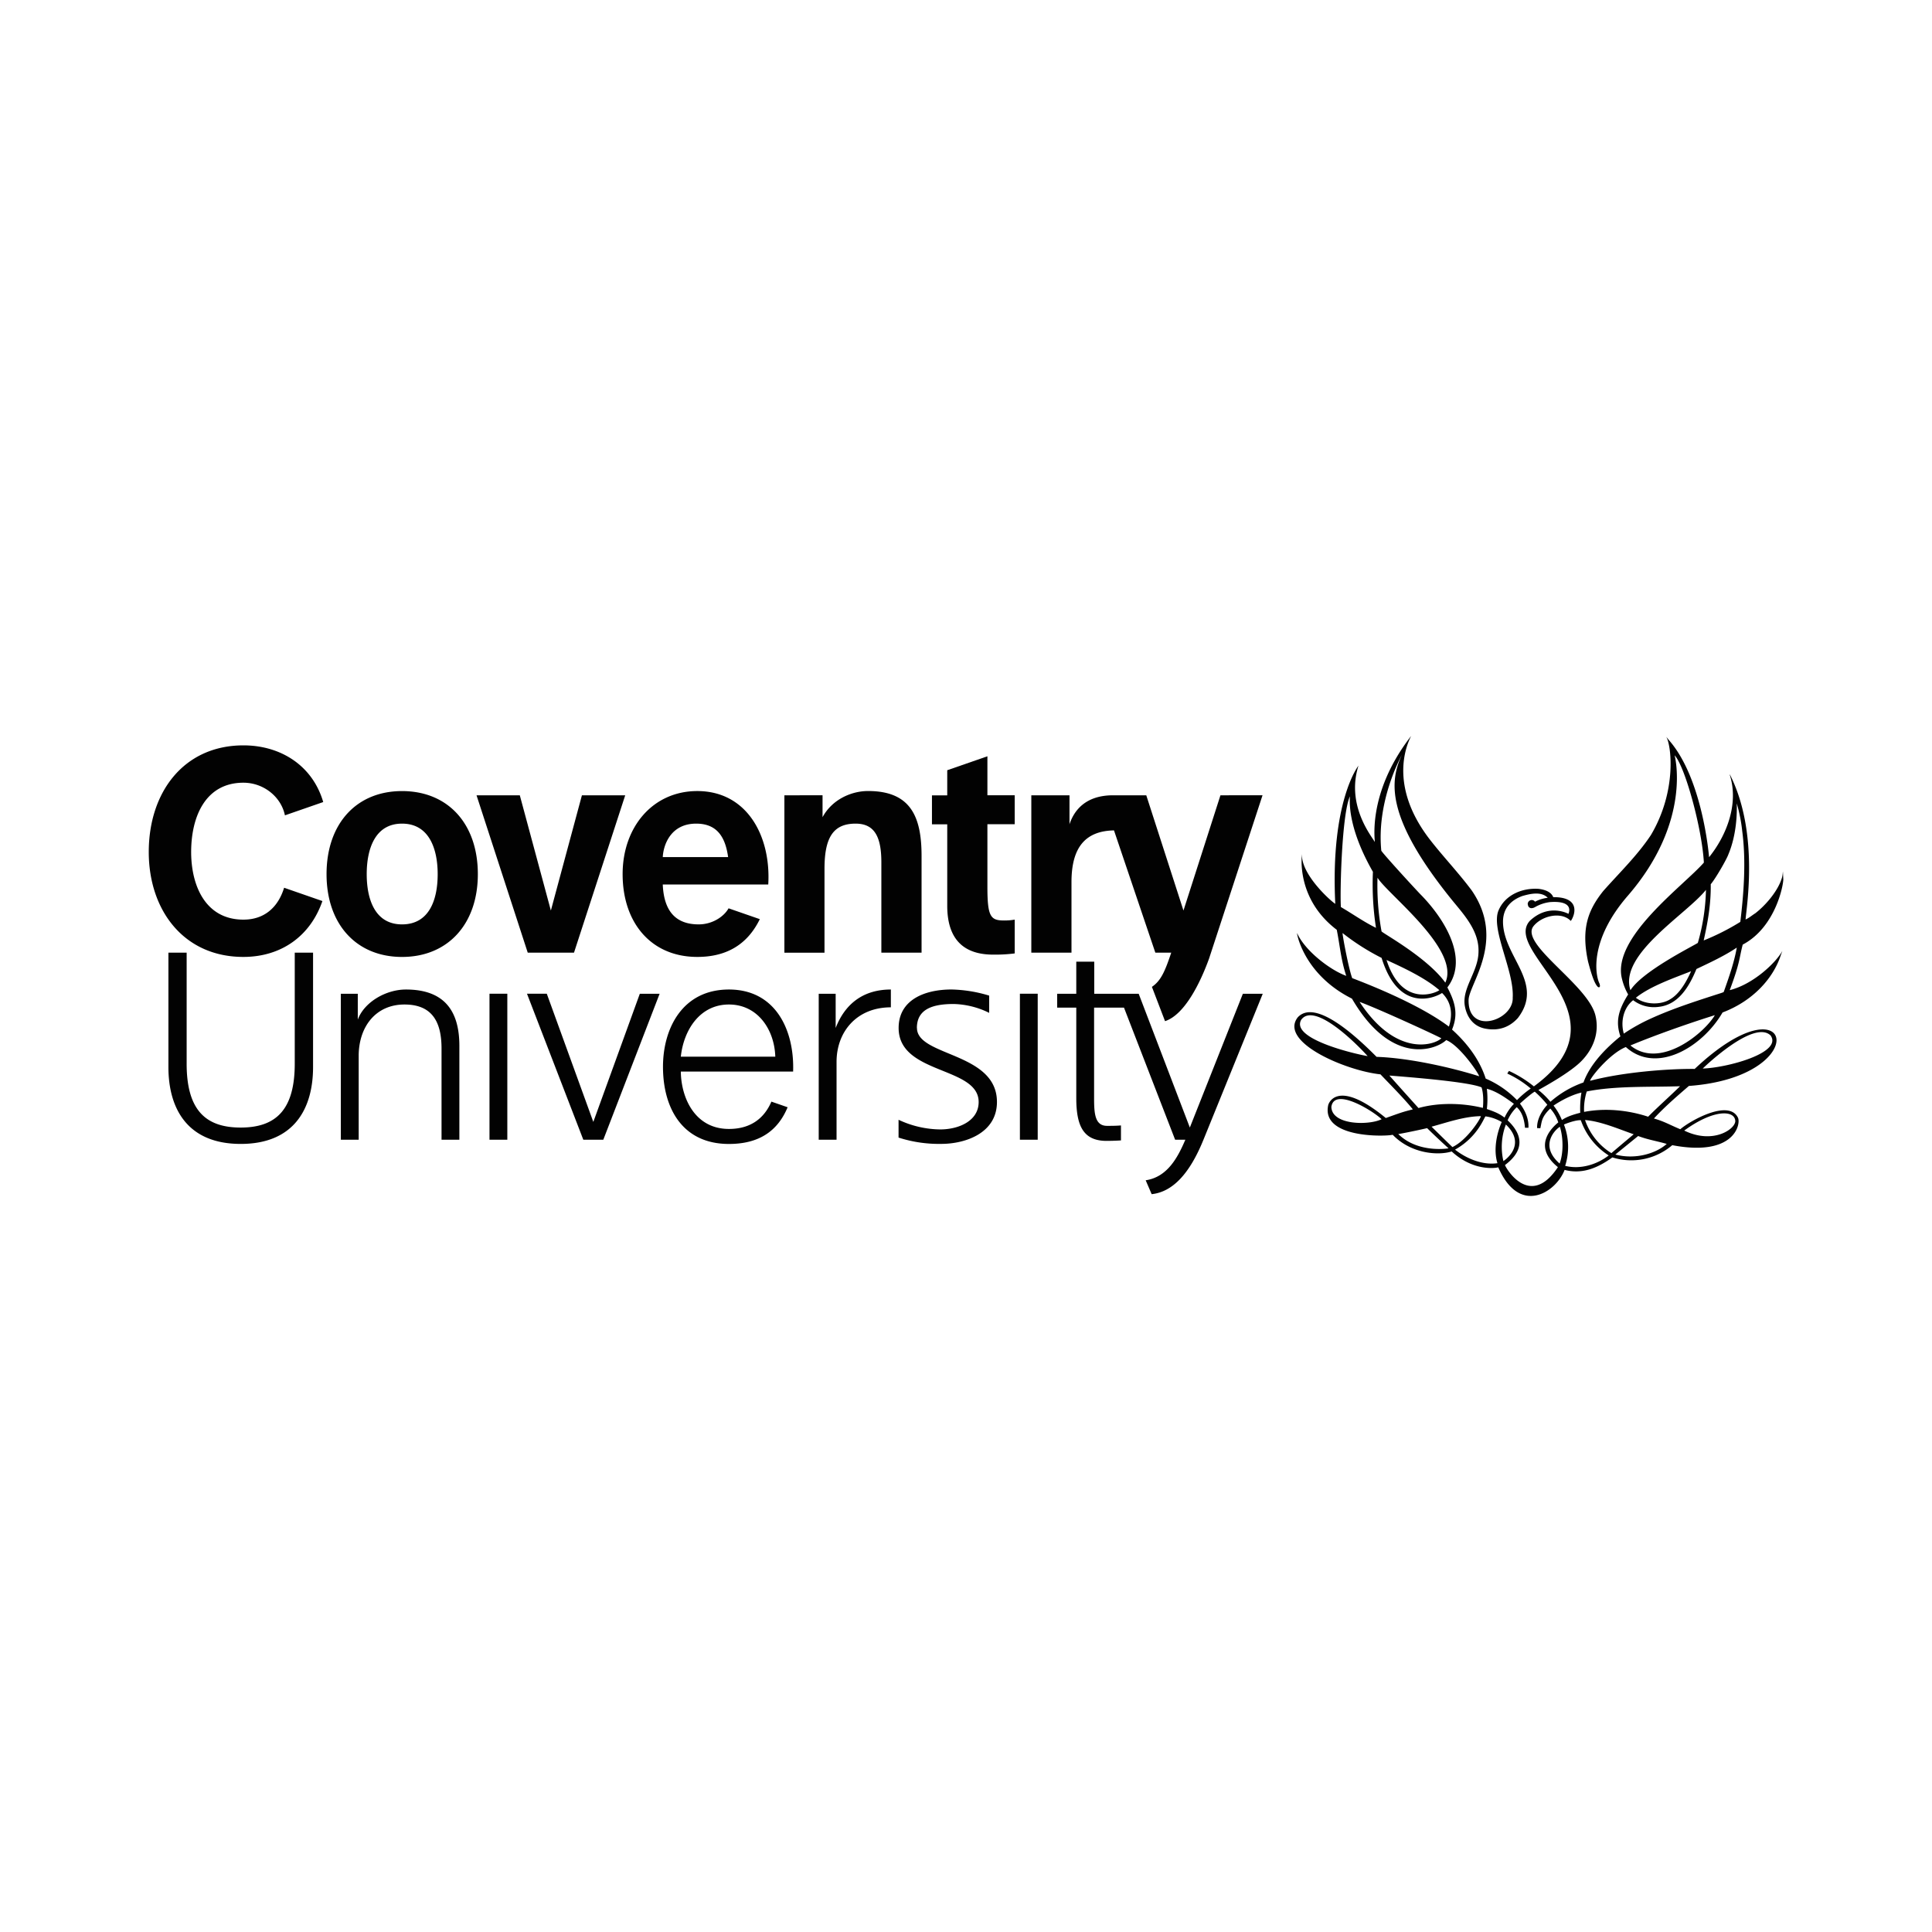 <svg xmlns="http://www.w3.org/2000/svg" id="Layer_1" data-name="Layer 1" viewBox="0 0 1000 1000"><defs><style>.cls-1{fill:#020202}</style></defs><path d="M208.09 478.46c-14.06 0-18.28-13.07-18.28-26s4.22-26.15 18.28-26.15 18.45 13.08 18.45 26.15-4.25 26-18.45 26m0-69c-23.71 0-39.07 17-39.07 43 0 25.84 15.36 42.85 39.07 42.85s39.24-17 39.24-42.85c0-26-15.38-43-39.24-43M297.1 493.1l26.51-81.46H301.2l-16.07 59.65-16.08-59.65h-22.4l26.51 81.46zM124.6 592.09c27.61 0 37.44-18.28 37.44-39.79v-59.21h-9.48v57c.13 24.3-9.69 33.53-28 33.53s-28.08-9.23-27.95-33.53v-57h-9.44v59.21c0 21.51 9.83 39.79 37.43 39.79M253.36 514.36h9.23v75.56h-9.23zM312.27 589.92l29.15-75.56h-10.25L307.1 580.7l-24.08-66.34h-10.25l29.15 75.56zM527.9 514.36h9.22v75.56h-9.22zM426.76 493.11v-43.49c0-16.54 4.83-23.31 16.1-23.31 9.66 0 13.33 6.62 13.33 20v46.79H477V443c0-20.18-5.58-33.57-27.68-33.57-8.78 0-18.7 4.48-23.57 13.55v-11.34H406v81.47h20.79M511.08 391.45l-20.79 7.22v13h-7.91v15h7.91v42.14c0 19.74 11 25.3 23.76 25.3a80 80 0 0 0 11.16-.62V476a32 32 0 0 1-5.46.44c-7 0-8.67-1.89-8.67-17.32v-32.5h14.13v-15h-14.13zM185.66 589.92v-44.08c.29-14.78 9.07-25.91 23.7-25.91 14.94 0 19.18 9.81 19.18 22.84v47.15h9.23v-48.61c0-18-7.72-29.14-27.67-29.14-10.35 0-21.56 6.5-24.91 15.57v-13.38h-8.77v75.56zM433 589.92v-40.28c0-15.65 10.48-28.25 28.11-28.25v-9.22c-14.62 0-23.88 7.76-28.57 19.92v-17.73h-8.77v75.56zM474.58 532.08c0-10 8.59-12.41 19-12.41a43.6 43.6 0 0 1 18.42 4.59v-8.93a71.6 71.6 0 0 0-19.5-3.17c-14 0-27.37 5.4-27.37 19.92 0 24.23 41.42 19.8 41.42 38.32 0 9.8-10.31 14.19-19.92 14.19a51.9 51.9 0 0 1-21.54-5v9.22a68.1 68.1 0 0 0 22.18 3.26c12.33 0 28.75-5.53 28.75-21.69 0-25.88-41.4-23.46-41.4-38.32M622.91 589.92c-7.06 17.37-15.81 27-26.81 28.18l-3.1-7.19c11.41-1.67 16.75-12.16 20.54-21h-5.3l-26.47-68.37H566.3V568c0 8.12.29 14.74 6.73 14.74 1.76 0 4.81 0 7.18-.22v7.76c-2.71.17-5.56.24-7.45.24-12 0-15.68-7.71-15.68-22.16v-46.81h-9.89v-7.19h9.89v-16.59h9.3v16.59h23l26.48 69.25 27.45-69.25h10.29z" class="cls-1"/><path d="m631.7 411.64-19.14 59.65-19.25-59.65h-17.2c-14.48 0-20.26 8.1-22.54 15v-15h-19.76v81.45h20.79v-36.54c0-17.92 7.14-26.44 22-26.74l21.4 63.28h8.23c-3.24 9.69-5.35 14.56-10 17.71l6.79 17.75c10.26-3.33 18.39-20.2 22.8-32.42l27.66-84.49zM147.05 459.5C144 469.45 137 476 126 476c-19.66 0-27.06-17.57-27.06-35 0-18.3 7.4-35.87 27.06-35.87 10.37 0 19.47 7.2 21.48 16.89l19.82-6.88c-5.52-18.93-22.06-29.34-41.3-29.34-30.86.01-49 24.2-49 55.2 0 30.15 18.13 54.3 48.95 54.3 19.75 0 34.74-10.93 40.93-28.92l-19.84-6.89M360.33 426.31c10.09 0 15 6 16.54 17.33h-33.82c.3-6.3 4.11-17.33 17.28-17.33m16.78 43.84c-2.42 4.3-8.35 8.31-15.47 8.31-11.56 0-18-6.46-18.59-20.65h54.6c1.48-25.05-11-48.36-36.73-48.36-23 0-38.65 18.59-38.65 43 0 25.22 14.78 42.85 38.65 42.85 14.57 0 25.73-5.95 32.36-19.55l-16.17-5.61M377.29 519.93c14.93 0 23.56 13 24 27h-48.9c1.48-13.76 9.81-27 24.9-27m22 50.23c-3.67 8.58-10.65 14.18-22 14.18-17.72 0-24.75-16.24-24.9-29.71h58.13c.72-21.24-8.94-42.46-33.23-42.46-24 0-34.13 20.07-34.13 40 0 21.5 10.12 39.94 34.13 39.94 15.8 0 25.33-6.87 30.38-19l-8.42-2.92M891.23 513.87c-12.4 4-25.12 8-37 13.44a95 95 0 0 0-13.75 7.69c-1.83-6.41 0-13.55 4.84-17.29a17.8 17.8 0 0 0 13.36 3.42c10-1.14 15.56-10.23 19.4-19.57 7.14-3.39 14.35-6.72 20.87-11.07-1.29 7.45-4 15.17-6.49 22.21-.31.74-.05.81-1.23 1.14m-47.33 27.29c13-5.41 30.27-11.49 43.7-15.68-5.48 9.33-28.3 28.26-43.7 15.68m31.4-38.42c-2.34 5.25-5.84 11.6-10.81 14.5-4.88 3.1-13.13 2.85-17.77-.78 7.51-6 19.47-10.12 28.58-13.72m7.7-42.12a106.6 106.6 0 0 1-4.21 27.46c-3.18 2-28.71 14.75-34.88 24.49-6.16-18.62 29.2-39.42 39.09-51.95m2.48-2.91c2.74-3.27 8.38-13.21 9.13-15.46 4.32-10.27 4.52-21.73 4.32-26.39a80.6 80.6 0 0 1 2.85 14.41c2 15.11.88 31.48-1 46.93a121.3 121.3 0 0 1-18.95 9.6c2.08-9.38 3.78-18.56 3.65-29.09M869.6 562.23c-4.94 4.87-11.28 10.48-16.53 15.78-10.24-3.39-22.22-4.62-33.14-2.49a30.2 30.2 0 0 1 1.38-10.58c15-3 32.38-2.17 48.29-2.71m-6.94 29.89c-5.51 4.91-16.2 8.22-26.55 5.46L847.9 588c5 1.91 9.68 2.59 14.76 4.08m-28.61 4.78a32.6 32.6 0 0 1-13.64-17.14c8.4.69 17.63 4.77 25.19 7.38 0 0-8 6.7-11.55 9.76m-23.92 6.58a32.33 32.33 0 0 0-.62-21.36c.39-.28 6-2.46 8.72-2.25a35.53 35.53 0 0 0 14.43 18.23c-6.18 4.74-14.66 7.35-22.53 5.38m-2.88-1.19c-11.17-9.81-1.34-18.33.16-19 1.74 5.57 1.9 13.57-.16 19m-28.27.77c13-9.7 6.11-18.69 1.36-23.13a21.2 21.2 0 0 1 4.72-6.82c2.8 2.53 3.91 6.37 4.27 10.66h1.79c.25-4.59-1.73-9-4.4-12.51 1.65-1.53 6.27-5.55 7.68-6.17a53.7 53.7 0 0 1 6.5 6.8s-5.52 5.5-5.3 12.05l1.68.07c.8-3.44.5-5.7 5.14-10.19a19.9 19.9 0 0 1 4.14 7.17c-2.75 2.28-13.9 12.1-.19 23.16-14.63 22.07-27.26 0-27.39-1.12m.46-20.94c9.78 9.33 1.88 16.8-1.28 18.93a32.5 32.5 0 0 1 1.28-18.93m-4.31 20c-8 1.21-16.5-2.64-22-7 11.56-6.47 14.86-16.21 15.74-17.22a22 22 0 0 1 8.43 2.94c-2.33 5.15-4.51 14-2.22 21.31m-34.07-18.92c7.93-2.14 16.67-5.3 25.47-5.44 0 1.22-7.19 12.5-14.71 16-3.59-3.45-10.76-10.51-10.76-10.51M723.67 587c1.21-.13 10.47-2 15-3.08 3.4 3.36 7.47 7.15 11.09 10.46 0 0-15.68 2.73-26-7.38m-4.62-30.3c10.72.86 41.05 3.23 47.71 6.12 1 3.11 1 7.46.69 10.63-10.5-2.6-23-2.84-33.33.07 0 0-10.4-11.51-15.07-16.82m50.46 6.86c4.89 1.2 9.87 4.75 14 7.78a25.9 25.9 0 0 0-4.84 7.13c-2.58-1.93-4.57-2.86-9.16-4.44a47 47 0 0 0 0-10.47m-18.02-30.66c3.31-8.08 1.58-14.2-2.42-21.81 11.94-15.78-3.18-37.39-14.07-48.32-5.67-6-19.08-20.72-20.13-22.45-2.51-25.4 9.76-47.87 10.67-49.7-6.08 13.15-9.16 31.7 25.49 74.69 6.14 7.63 14.56 16.24 14.15 27.45-.17 10.1-8.28 18.2-7.17 27.31.87 6 4.24 11.13 10.68 12.35 6.87 1.31 12.48-.67 16.84-5.47 14-18.26-7.58-31.61-7.67-49.84 0-6.92 4-11.12 10-13.33 4.23-1.22 9.8-2.48 13.16.9a20.1 20.1 0 0 0-6.54 2v.09a2.1 2.1 0 0 0-3.83 1.18l.21.89a1.86 1.86 0 0 0 2.26 1.16h.14a5 5 0 0 0 1.38-.6 20.6 20.6 0 0 1 7.57-2.48c13.09-.94 9.51 6.08 9.51 6.08s-10.12-5.71-20 3.65c-14.67 16.39 52.57 48.77 2.13 85.66a60.8 60.8 0 0 0-12.88-8c-.38.49-.6.91-.9 1.36a53 53 0 0 1 12.15 7.75 47 47 0 0 0-7.12 6A49.8 49.8 0 0 0 769 558.28c-3.19-9.94-9.75-18.46-17.43-25.38m-1.67-1.57c-11.8-8.87-31.17-17.87-50-25.05-1.7-4.45-4.84-20.75-5-23.34a119 119 0 0 0 20.21 12.87c8.8 28.49 27.46 20.72 31.29 18.16 4.79 4.66 5.66 10.86 3.56 17.36m-46.24-12.75c9.6 3.48 39.94 17.45 42.31 18.84-3.15 3.25-23.09 10.42-42.31-18.84m-5-106.33c-.4 5.29.19 18.51 11.9 39a148 148 0 0 0 1.59 29c-6.44-3.16-12-7.18-18.17-10.76-.54-8.2.52-48.35 4.68-57.29M745 512.5c-1.36 1.26-19.33 9.42-27.33-15.6 8.92 4.07 20 9.26 27.33 15.6m-32-58.18c5.24 8.56 43 37.19 35.09 54.29-9.37-13-32.11-25.37-33-26.52a131.4 131.4 0 0 1-2.09-27.77M818.55 565.5a51.3 51.3 0 0 0-.62 10.47c-3.33.85-6.8 1.9-9.49 3.76a30.2 30.2 0 0 0-4.33-7.47s7.06-5 14.44-6.76m97.89-29.57c6.44 9-22.48 16.76-35.11 17.14 0 0 26.24-25.59 35.11-17.14m-18.32 43.83c1 4-10.84 13-26.37 5.42 15-10.93 25.59-10.58 26.37-5.42m-209-6.87c1.49-10.38 21.62 2.15 26 6.42-6.64 3.26-25.84 3.12-26-6.42m-15.65-45c6.56-9.28 27.48 11.06 34.41 18.74-4-.57-40.05-8.45-34.41-18.74m221.85-15.41c5.42-14.58 4.78-16.12 6.71-23.55 17.25-9.11 21.2-31.53 21-34-.36-6.68 0-3-.67-.7-1.91 6.64-8.19 14.13-13.85 18.5-1.45.88-3.17 2.41-5 3.19.41-6.16 7.1-45-8.11-75l-.1.08c4.87 15.05-1.68 31.51-10.68 42.68-.19-2.11-3.61-41-20.74-60.54l-1.45-1.79c2.59 4.13 5.73 27.83-7.91 50.85-6.93 10.5-16.41 19.64-24.69 29-7.81 9.81-11.54 19.32-7.87 36.44 1.21 4.61 3.14 11.66 5.22 13.28 1.23.5 1.05-1.07.63-2-2.08-4.47-5.24-22.2 14.73-45.27 33.56-38.74 24.24-72.7 24.24-72.7 5.38 5.72 14.19 37.91 15.14 55.52-10.44 12-48.09 39-42.34 60.37a30 30 0 0 0 3.14 7.88c-5 8-6.65 13.93-4 21.71-7.51 6.07-15.69 14.35-19.12 23.85a51.7 51.7 0 0 0-17.1 10 42.6 42.6 0 0 0-6.22-6.09c1.58-.92 16.61-9 22.52-15.26 5.74-6 9.19-14.22 7-23.31-3.81-16-39.61-37.06-32-46.32 4-4.93 12.85-7.26 18-3.68l.1.07.1.07 1.08.9c2.38-3.48 4.82-12.41-9.12-12.3-1.12-2.85-4.53-3.91-7.52-4.29-8.92-.6-17.5 3.38-20.78 11.12-4.16 9.75 8.13 31.26 7.32 45.15.52 11.84-23.19 19.72-22.84 1.26.16-8.29 19.51-30.77 1.6-56.74-6.74-9.04-14.64-17.34-21.29-25.86-24.28-31-9.82-54-10.1-54-23.69 30.62-18.2 55.92-18.8 54.74-1.56-2.87-14.9-18.8-8.41-39.43 0 0-14.63 18.39-12 71.51-2.53-1.54-17.83-15.36-17.23-25.73 0 0-3.53 22.81 18 39.18 1.66 8.37 2.17 15.58 4.91 23.83-8.31-3-21.18-12.82-25.39-22-.59-1.68 2.49 20.87 28.34 33.79 20.78 35.66 44 26.15 48.78 21.46 6.72 2.58 16.56 16.74 17.06 18.72-13.65-4.33-35.85-9.47-53.09-10.05-9.74-9.8-31.51-30.4-40.79-20.47-9.94 12.79 24.74 27.63 42.8 29.53 4.85 5.13 12 12.23 16.76 18.13-5.52 1.38-6.38 1.77-14 4.47-25.87-21.21-29.78-6.78-29.78-6.78-3.91 17.33 29.47 16.4 33.35 15.46 9.58 9.93 23.71 10.81 30.53 8.63 10.09 9.34 20.83 9 24.12 8.22 11 25.32 29.94 12.92 34.33 1.32 9.53 2.5 17.6-1.35 24.72-6.46a32.63 32.63 0 0 0 31-6.33c32.24 6.18 35.62-11 34-14.25-4.69-9.57-24.34 1.32-29.85 6-5.65-2.36-8.17-4-13.63-5.56 5.64-6.16 12.2-11.74 18.09-16.85 65.22-4.7 54.59-57.45 3-8.81-15-.13-38.17 1.89-54.12 6.15-.14-1.3 10-14.07 18.48-17.48 15.9 14.33 39.64.05 50.07-17.89 15.69-5.93 26.29-17.66 30.18-29.77l.78-2.1c-3.29 6-14.84 17.14-27.19 20.31" class="cls-1"/></svg>